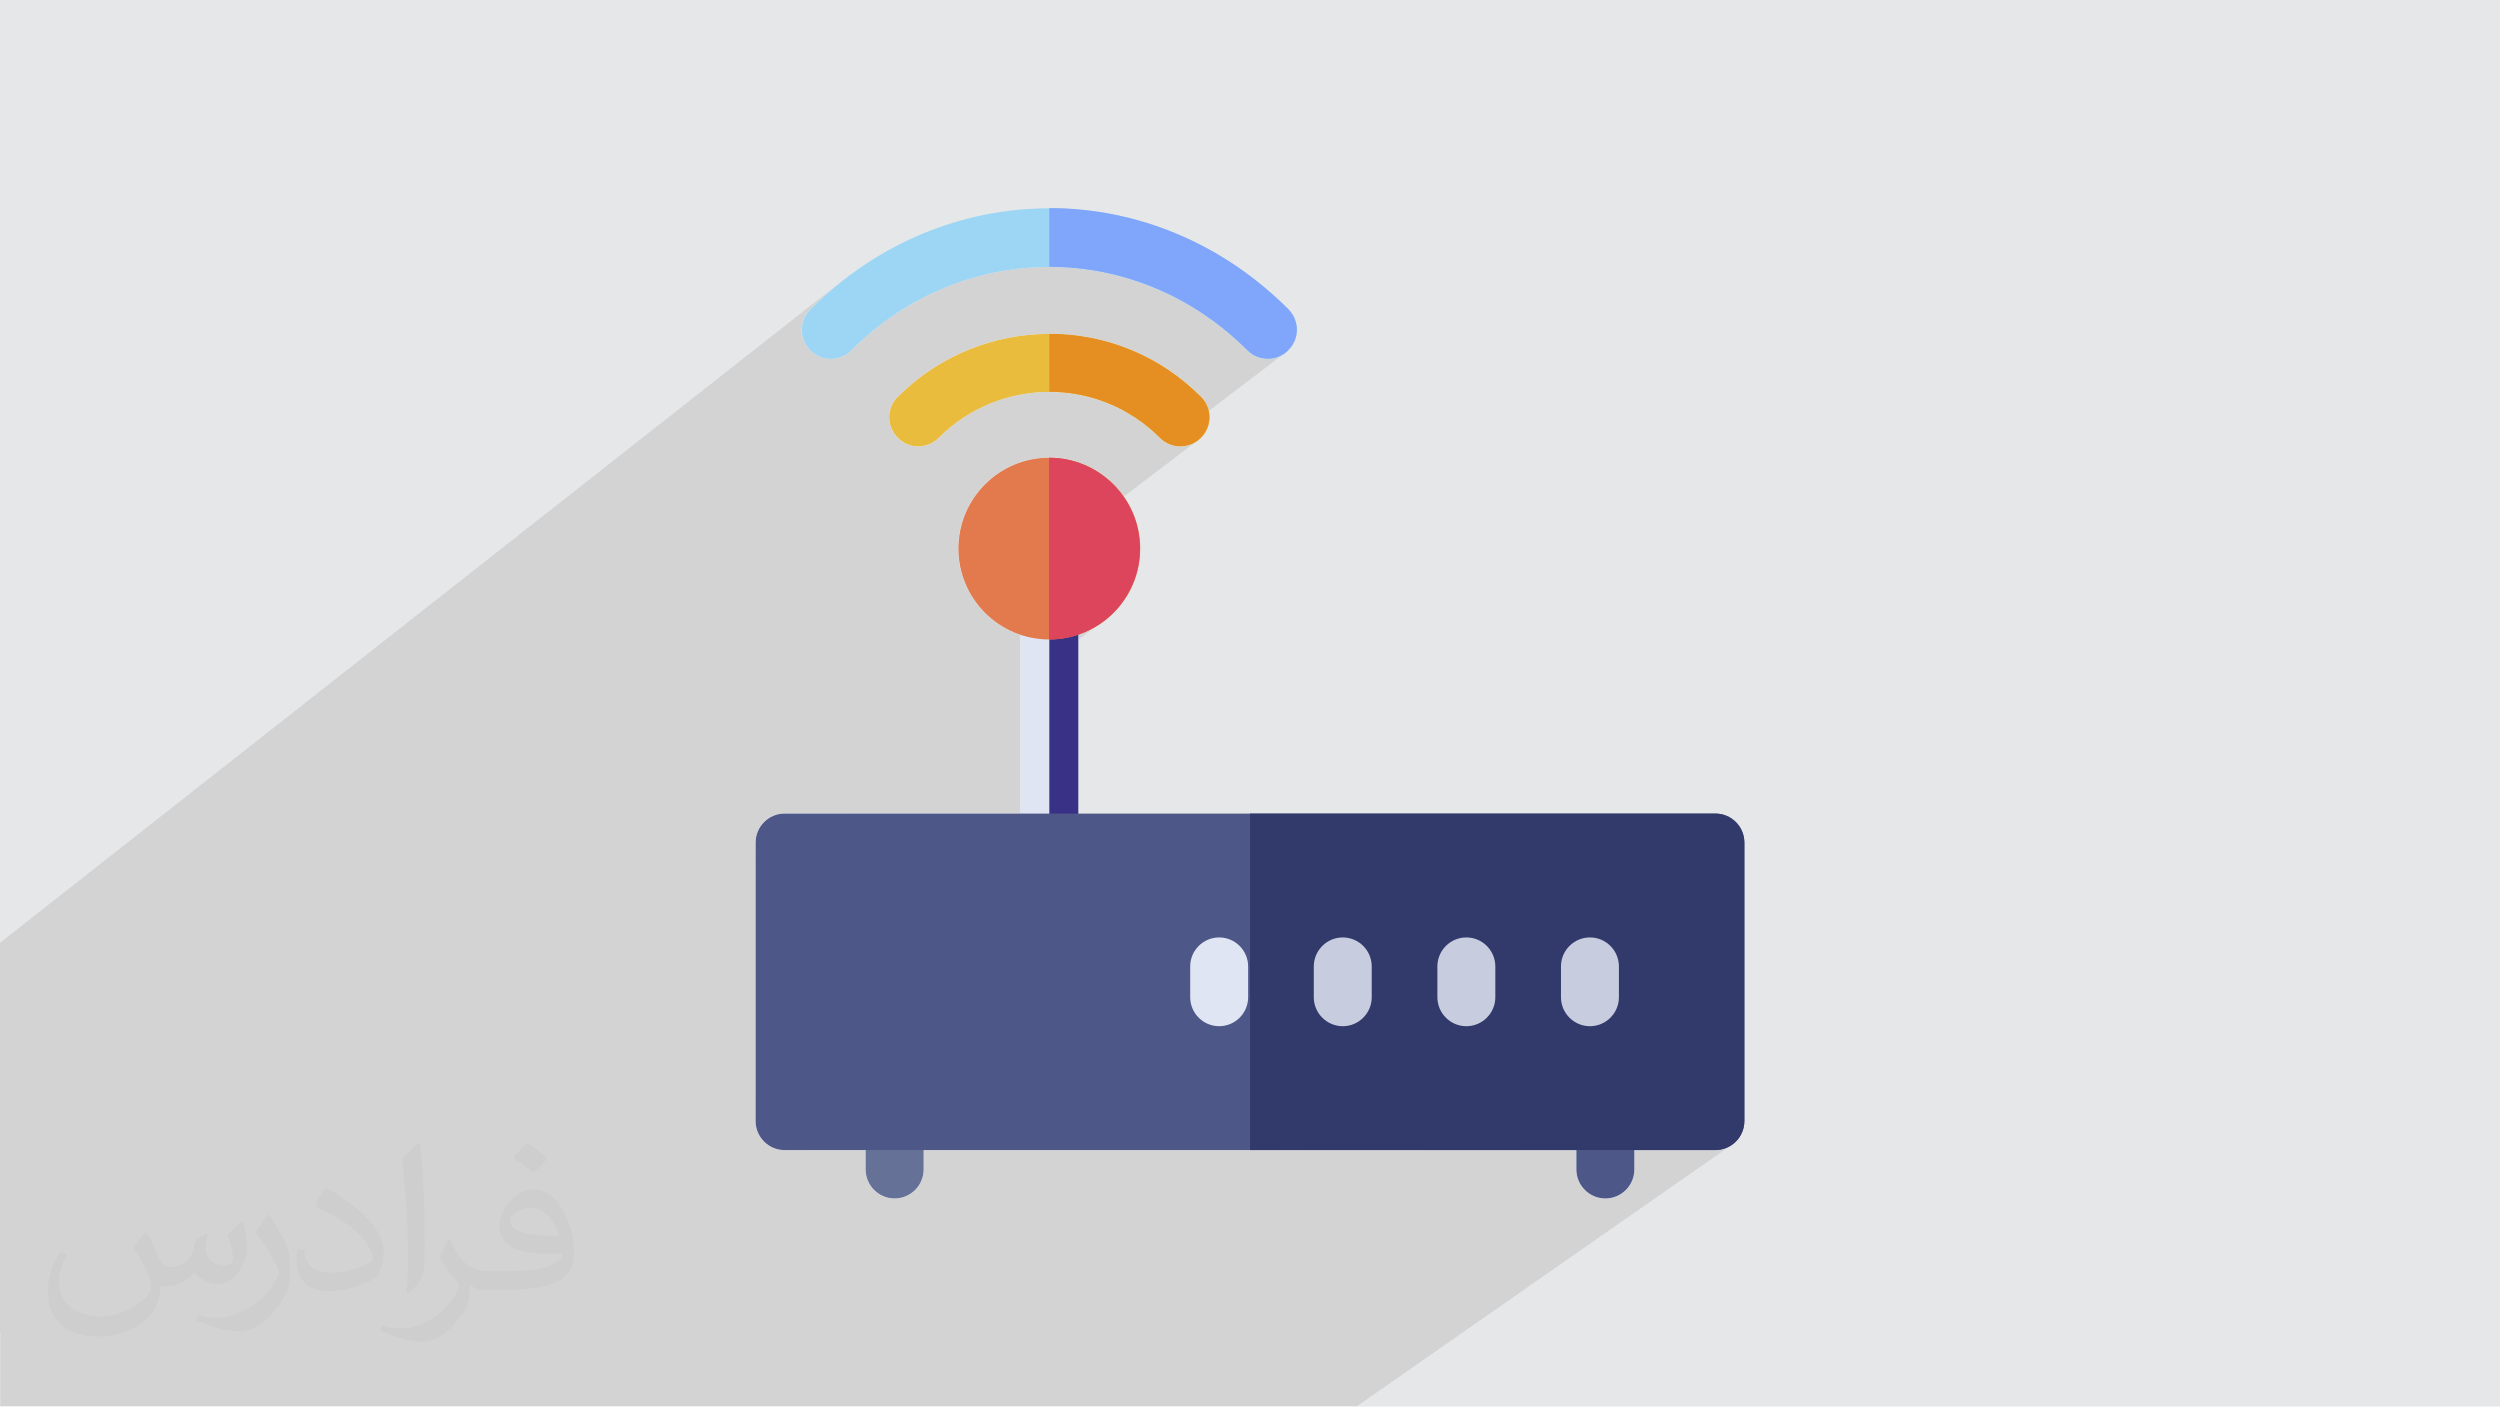 <?xml version="1.0" encoding="UTF-8"?>
<!DOCTYPE svg PUBLIC "-//W3C//DTD SVG 1.1//EN" "http://www.w3.org/Graphics/SVG/1.1/DTD/svg11.dtd">
<!-- Creator: CorelDRAW 2017 -->
<svg xmlns="http://www.w3.org/2000/svg" xml:space="preserve" width="9.406cm" height="5.292cm" version="1.1" style="shape-rendering:geometricPrecision; text-rendering:geometricPrecision; image-rendering:optimizeQuality; fill-rule:evenodd; clip-rule:evenodd"
viewBox="0 0 9406 5292"
 xmlns:xlink="http://www.w3.org/1999/xlink"
 enable-background="new 0 0 512.007 512.007">
 <defs>
  <style type="text/css">
   <![CDATA[
    .fil6 {fill:#393185}
    .fil9 {fill:#313A6B}
    .fil4 {fill:#4D5788}
    .fil3 {fill:#667197}
    .fil14 {fill:#7FA6FB}
    .fil13 {fill:#9CD6F4}
    .fil10 {fill:#C7CDDE}
    .fil8 {fill:#DC455B}
    .fil5 {fill:#DFE5F2}
    .fil7 {fill:#E27A4E}
    .fil12 {fill:#E58F22}
    .fil0 {fill:#E6E7E8}
    .fil11 {fill:#E9BC3E}
    .fil2 {fill:#373435;fill-opacity:0.031}
    .fil1 {fill:#2B2A29;fill-opacity:0.102}
   ]]>
  </style>
 </defs>
 <g id="Layer_x0020_1">
  <polygon class="fil0" points="0,0 9406,0 9406,5292 0,5292 "/>
  <path class="fil1" d="M0 5010l0 -1 0 -36 0 -73 0 -34 0 -121 0 -83 0 -149 0 -139 0 -6 0 -60 0 -48 0 -146 0 -7 0 -243 0 -44 0 -10 0 -105 0 -147 0 -11 3146 -2473 -50 43 -48 46 -14 17 -10 19 -6 20 -2 21 2 21 6 20 10 19 14 17 17 14 19 10 20 6 21 2 21 -2 8 -2 172 -134 44 -31 45 -28 45 -26 46 -23 47 -21 22 -9 372 -291 63 2 62 5 62 8 61 11 60 14 59 17 59 20 58 23 57 26 55 28 54 31 53 34 51 37 50 39 48 42 47 45 14 17 10 19 6 20 2 21 -2 21 -6 20 -10 19 -14 17 -17 14 -439 334 9 5 20 6 0 0 0 0 21 2 0 0 0 0 0 0 29 -4 8 -2 25 -13 -555 422 0 105 0 218 69 -7 64 -20 58 -32 -1 0 1 0 -191 144 0 788 22 -2 21 -6 19 -10 -1166 864 0 94 2 22 6 20 10 19 13 16 16 13 19 10 20 6 22 2 32 0 1719 -1266 0 693 288 -209 -16 13 -13 16 -10 19 -6 20 -2 22 0 116 2 22 6 21 10 19 13 16 16 13 19 10 14 4 433 -312 -16 13 -13 16 -10 19 -6 20 -2 22 0 116 2 22 6 21 10 19 13 16 16 13 19 10 12 4 435 -311 -16 13 -13 16 -10 19 -6 20 -2 22 0 116 2 22 6 21 10 19 13 16 16 13 19 10 20 6 22 2 22 -2 20 -6 19 -10 -683 484 336 0 283 -200 -16 13 -13 16 -10 19 -6 21 -2 22 0 109 523 0 22 -2 20 -6 19 -10 -1411 984 -33 0 -117 0 -34 0 -260 0 -253 0 -78 0 -329 0 -34 0 -254 0 -158 0 -5 0 -34 0 -37 0 -122 0 -94 0 -156 0 -7 0 -34 0 -34 0 -218 0 -155 0 -9 0 -65 0 -10 0 -155 0 -93 0 -35 0 -122 0 -34 0 -98 0 -243 0 -73 0 -49 0 -31 0 -251 0 -123 0 -34 0 -245 0 -755 0 0 0 -107 0 -89 0 -38 0 0 -23 0 -61 0 -25 0 -26 0 -73 0 0 0 -26 0 -48zm4289 -2946l0 0z"/>
  <g id="_2090481651792">
   <path class="fil0" d="M3366 4509c-60,0 -109,-49 -109,-109l0 -182c0,-60 49,-109 109,-109 60,0 109,49 109,109l0 182c0,60 -49,109 -109,109z"/>
   <path class="fil0" d="M6040 4509c-60,0 -109,-49 -109,-109l0 -182c0,-60 49,-109 109,-109 60,0 109,49 109,109l0 182c0,60 -49,109 -109,109z"/>
   <path class="fil0" d="M4057 2297l0 873c0,60 -48,109 -109,109 -60,0 -109,-49 -109,-109l0 -873c0,-60 49,-109 109,-109 60,0 109,49 109,109z"/>
   <path class="fil0" d="M4057 2297l0 873c0,60 -48,109 -109,109l0 -1091c60,0 109,49 109,109z"/>
   <path class="fil0" d="M4289 2064c0,-189 -153,-342 -342,-342 -189,0 -342,153 -342,342 0,189 153,342 342,342 189,0 342,-153 342,-342z"/>
   <path class="fil0" d="M4289 2064c0,189 -153,342 -342,342l0 -684c188,0 342,153 342,342l0 0z"/>
   <path class="fil0" d="M6563 3170l0 1048c0,60 -49,109 -109,109l-3502 0c-60,0 -109,-49 -109,-109l0 -1048c0,-60 49,-109 109,-109l3502 0c60,0 109,49 109,109z"/>
   <path class="fil0" d="M6563 3170l0 1048c0,60 -49,109 -109,109l-1751 0 0 -1266 1751 0c60,0 109,49 109,109z"/>
   <path class="fil0" d="M5982 3861c-60,0 -109,-49 -109,-109l0 -116c0,-60 49,-109 109,-109 60,0 109,49 109,109l0 116c0,60 -49,109 -109,109z"/>
   <path class="fil0" d="M5517 3861c-60,0 -109,-49 -109,-109l0 -116c0,-60 49,-109 109,-109 60,0 109,49 109,109l0 116c0,60 -49,109 -109,109z"/>
   <path class="fil0" d="M5052 3861c-60,0 -109,-49 -109,-109l0 -116c0,-60 49,-109 109,-109 60,0 109,49 109,109l0 116c0,60 -49,109 -109,109z"/>
   <path class="fil0" d="M4587 3861c-60,0 -109,-49 -109,-109l0 -116c0,-60 49,-109 109,-109 60,0 109,49 109,109l0 116c0,60 -49,109 -109,109z"/>
   <path class="fil0" d="M4518 1647c-43,43 -112,43 -154,0 -229,-229 -601,-231 -832,0 -43,43 -112,43 -154,0 -43,-43 -43,-112 0,-154 315,-315 825,-316 1141,0 43,43 43,112 0,154z"/>
   <path class="fil0" d="M4518 1493c69,69 19,186 -77,186 -28,0 -56,-11 -77,-32 -111,-111 -259,-173 -416,-173l0 -218c215,0 418,84 570,237l0 0z"/>
   <path class="fil0" d="M4847 1318c-43,43 -112,42 -154,0 -418,-418 -1072,-418 -1490,0 -43,43 -112,43 -154,0 -43,-43 -43,-112 0,-154 506,-507 1292,-507 1798,0 43,43 43,112 0,154l0 0z"/>
   <path class="fil0" d="M4847 1318c-43,43 -112,42 -154,0 -209,-209 -477,-314 -745,-314l0 -221c335,0 654,135 899,380 43,43 43,112 0,154z"/>
  </g>
  <g id="_2090464179552">
   <g>
    <polygon class="fil0" points="4188,1821 4187,1820 3649,2230 3649,2231 "/>
    <polygon class="fil0" points="3948,2003 3948,2003 4187,1820 4188,1821 "/>
    <polygon class="fil0" points="4390,1666 4389,1666 4547,1546 4547,1547 "/>
    <polygon class="fil0" points="4547,1546 4548,1546 4390,1666 4389,1666 "/>
    <path class="fil0" d="M4829 1332c-2,1 -4,3 -6,4l24 -18 0 0 -17 14z"/>
    <path class="fil0" d="M4829 1332c-2,1 -4,3 -6,4l24 -18 -17 14z"/>
   </g>
   <g>
    <path class="fil0" d="M4081 1749c-41,-17 -86,-27 -133,-27 -189,0 -342,153 -342,342 0,15 1,30 3,45l472 -360z"/>
    <path class="fil0" d="M3948 1850l0 -129c47,0 92,10 133,27l-133 102z"/>
    <path class="fil0" d="M4293 1586c-230,-167 -553,-148 -762,61 -43,43 -112,43 -154,0 -43,-43 -43,-112 0,-154 300,-300 777,-315 1095,-43l-179 137z"/>
    <path class="fil0" d="M4293 1586c-100,-73 -220,-112 -345,-112l0 -218c194,0 378,68 524,194l-179 137z"/>
    <path class="fil0" d="M4671 1297c-305,-290 -729,-365 -1095,-224l371 -290 63 2 62 5 1 0 59 7 6 1 55 10 6 1 54 12 6 2 52 15 8 2 51 17 7 3 51 20 7 3 50 23 6 3 50 26 4 2 50 29 4 2 50 32 2 2 49 35 2 2 48 38 1 0 47 41 3 3 45 43 -175 134z"/>
    <path class="fil0" d="M4672 1297c-206,-196 -465,-293 -724,-293l0 -221 63 2 62 5 62 8 61 11 60 14 59 17 59 20 58 23 57 26 55 28 54 31 53 34 51 37 50 39 48 42 47 45 -175 134z"/>
   </g>
   <g>
    <path class="fil0" d="M4187 1820c-30,-30 -67,-54 -107,-71l-472 360c6,43 20,84 40,121l538 -410z"/>
    <path class="fil0" d="M3948 2003l0 -152 133 -102c40,17 76,41 107,71l-239 182z"/>
    <path class="fil0" d="M4389 1666c-9,-5 -18,-11 -26,-19 -22,-22 -46,-42 -71,-61l179 -137c16,14 31,28 46,43 15,15 25,34 29,53l-158 120z"/>
    <path class="fil0" d="M4518 1493c16,16 25,34 30,53l-158 120c-9,-5 -18,-11 -26,-19 -22,-22 -46,-42 -71,-61l179 -137c16,14 31,28 46,43l0 0z"/>
    <path class="fil0" d="M4823 1336c-42,24 -96,17 -130,-18 -7,-7 -14,-14 -21,-21l175 -134 14 17 10 19 6 20 2 21 -2 21 -6 20 -10 19 -14 17 0 0 -24 18z"/>
    <path class="fil0" d="M4823 1336c-42,24 -96,17 -130,-18 -7,-7 -14,-14 -21,-21l175 -134 14 17 10 19 6 20 2 21 -2 21 -6 20 -10 19 -14 17 -24 18z"/>
   </g>
   <g>
    <path class="fil0" d="M4110 1763c-48,-26 -103,-41 -162,-41 -189,0 -342,153 -342,342 0,26 3,52 9,77l495 -378z"/>
    <path class="fil0" d="M3948 1887l0 -165c59,0 114,15 162,41l-162 124z"/>
    <path class="fil0" d="M4317 1605c-231,-186 -570,-174 -785,42 -43,43 -112,43 -154,0 -43,-43 -43,-112 0,-154 307,-307 799,-316 1117,-23l-177 135z"/>
    <path class="fil0" d="M4317 1605c-104,-84 -233,-130 -369,-130l0 -218c204,0 397,76 546,213l-177 135z"/>
    <path class="fil0" d="M3285 1243c-28,23 -56,48 -82,74 -14,14 -31,24 -49,28l132 -103z"/>
   </g>
   <path class="fil0" d="M3185 1332c-6,4 -12,7 -19,10l19 -10zm-19 10c-7,3 -13,5 -20,6l20 -6zm-20 6c-7,1 -14,2 -21,2l21 -2zm-21 2c-7,0 -14,-1 -21,-2l21 2zm-21 -2c-7,-1 -14,-3 -20,-6l20 6zm-20 -6c-7,-3 -13,-6 -19,-10l19 10zm-19 -10c-6,-4 -12,-9 -17,-14l17 14z"/>
   <path class="fil0" d="M3048 1318c-5,-5 -10,-11 -14,-17l14 17zm-14 -17c-4,-6 -7,-12 -10,-19l10 19zm-10 -19c-3,-7 -5,-13 -6,-20l6 20zm-6 -20c-1,-7 -2,-14 -2,-21l2 21zm-2 -21c0,-7 1,-14 2,-21l-2 21zm2 -21c1,-7 3,-14 6,-20l-6 20zm6 -20c3,-7 6,-13 10,-19l-10 19zm10 -19c4,-6 9,-12 14,-17l-14 17z"/>
   <path class="fil0" d="M3048 1163c16,-16 32,-31 48,-46l-48 46zm48 -46c16,-15 33,-29 50,-43l-50 43z"/>
   <g>
    <path class="fil0" d="M4188 1821c-23,-23 -49,-42 -78,-58l-495 378c7,32 19,62 35,90l538 -410z"/>
    <path class="fil0" d="M3948 2003l0 -117 162 -124c29,16 55,35 78,58l-240 183z"/>
    <path class="fil0" d="M4390 1666c-9,-5 -18,-12 -26,-20 -15,-15 -31,-29 -47,-42l177 -135c8,8 16,15 24,23 15,15 25,34 29,54l-157 120z"/>
    <path class="fil0" d="M4518 1493c16,16 26,35 30,54l-158 120c-9,-5 -18,-11 -26,-19 -15,-15 -31,-29 -47,-42l177 -135c8,8 16,15 24,23l0 0z"/>
    <path class="fil0" d="M4829 1332c-6,4 -12,7 -19,10l19 -10zm-19 10c-7,3 -13,5 -20,6l20 -6zm-20 6c-7,1 -14,2 -21,2l21 -2zm-21 2c-7,0 -14,-1 -21,-2l21 2zm-21 -2c-7,-1 -14,-3 -20,-6l20 6zm-20 -6c-7,-3 -13,-6 -19,-10l19 10zm-19 -10c-6,-4 -12,-9 -17,-14l17 14z"/>
    <path class="fil0" d="M4829 1332c-6,4 -12,7 -19,10l19 -10zm-19 10c-7,3 -13,5 -20,6l20 -6zm-20 6c-7,1 -14,2 -21,2l21 -2zm-21 2c-7,0 -14,-1 -21,-2l21 2zm-21 -2c-7,-1 -14,-3 -20,-6l20 6zm-20 -6c-7,-3 -13,-6 -19,-10l19 10zm-19 -10c-6,-4 -12,-9 -17,-14l17 14z"/>
   </g>
   <g>
    <path class="fil0" d="M4215 1851c-15,-19 -32,-36 -51,-52l-529 403c10,22 22,43 36,62l544 -414z"/>
    <path class="fil0" d="M3948 2054l0 -90 216 -165c19,15 36,33 51,52l-267 203z"/>
    <path class="fil0" d="M4441 1679c-3,0 -7,0 -10,-1l10 1zm-10 -1c-3,0 -7,-1 -10,-2l10 2zm-10 -2c-3,-1 -7,-1 -10,-2l10 2zm-10 -3c-3,-1 -6,-2 -9,-3l9 3zm-10 -4c-3,-1 -6,-3 -9,-4l9 4zm-9 -4c-3,-2 -6,-4 -9,-6l9 6zm-9 -6c-3,-2 -6,-4 -9,-7l9 7zm-9 -7c-3,-2 -6,-5 -8,-8l8 8z"/>
    <path class="fil0" d="M4441 1679c-3,0 -7,0 -10,-1l10 1zm-10 -1c-3,0 -7,-1 -10,-2l10 2zm-10 -2c-3,-1 -7,-2 -10,-3l10 3zm-10 -3c-3,-1 -7,-2 -10,-4l10 4zm-10 -4c-3,-1 -7,-3 -10,-5l10 5zm-10 -5c-3,-2 -6,-4 -9,-6l9 6zm-9 -6c-3,-2 -6,-4 -9,-7l9 7zm-9 -7c-3,-2 -6,-5 -8,-8l8 8z"/>
   </g>
   <g>
    <path class="fil0" d="M4228 1868c-18,-26 -40,-49 -64,-69l-529 403c13,29 29,56 49,79l544 -413z"/>
    <path class="fil0" d="M3948 2082l0 -117 216 -165c24,20 46,43 64,69l-280 213z"/>
    <path class="fil0" d="M4501 1661c-6,4 -12,7 -19,10l19 -10zm-19 10c-7,3 -13,5 -20,6l20 -6zm-20 6c-7,1 -14,2 -21,2l21 -2zm-21 2c-7,0 -14,-1 -21,-2l21 2zm-21 -2c-7,-1 -14,-3 -20,-6l20 6zm-20 -6c-7,-3 -13,-6 -19,-10l19 10zm-19 -10c-6,-4 -12,-9 -17,-14l17 14z"/>
    <path class="fil0" d="M4500 1662c-16,11 -36,17 -59,17l0 0 21 -2 20 -6 19 -10 -1 1zm-59 17c-7,0 -14,-1 -21,-2l21 2zm-21 -2c-14,-3 -27,-8 -39,-16l19 10 20 6zm-39 -16c-6,-4 -12,-9 -17,-14l17 14z"/>
   </g>
   <path class="fil0" d="M3948 1474c-150,0 -301,57 -416,173 -32,32 -80,40 -119,23l536 -414 0 218z"/>
   <g>
    <path class="fil0" d="M4164 1799c-59,-48 -134,-77 -216,-77 -189,0 -342,153 -342,342 0,49 10,96 29,139l529 -403z"/>
    <path class="fil0" d="M3948 1964l0 -242c82,0 157,29 216,78l-216 165z"/>
    <path class="fil0" d="M4344 1628l-3 -2 1 1 2 2zm-23 -20l-1 -1 0 0 1 1zm-21 -16l-6 -4 2 2 3 3zm-22 -16l-10 -7 5 3 5 3zm-24 -15l-12 -7 6 4 5 3zm-23 -14c-7,-4 -14,-8 -21,-11l14 7 7 4zm-24 -12c-17,-8 -34,-16 -51,-22l15 6 26 12 9 5zm-53 -23c-8,-3 -17,-6 -25,-9l16 5 9 4zm-27 -9c-7,-2 -15,-5 -22,-7l12 3 10 3zm-29 -8l-18 -4 9 2 9 2zm-30 -7l-13 -3 5 1 7 2zm-32 -6l-5 -1 2 0 4 1z"/>
   </g>
   <g>
    <path class="fil0" d="M4228 1869c-4,-6 -9,-12 -13,-18l-544 414c4,6 9,12 13,17l543 -413z"/>
    <path class="fil0" d="M3948 2082l0 -28 267 -203c5,6 9,12 13,18l-280 213z"/>
    <path class="fil0" d="M4502 1660c-8,6 -17,10 -27,13l27 -13zm-29 14c-11,3 -22,5 -33,5l33 -5z"/>
    <path class="fil0" d="M4503 1660c-9,6 -18,11 -29,14l29 -14zm-29 14c-10,3 -22,5 -34,5l34 -5z"/>
   </g>
   <g>
    <path class="fil0" d="M4164 1799c-59,-48 -134,-77 -216,-77 -189,0 -342,153 -342,342 0,49 10,96 29,139l529 -403z"/>
    <path class="fil0" d="M3948 1964l0 -242c82,0 157,29 216,78l-216 165z"/>
    <path class="fil0" d="M3576 1606c-15,13 -30,26 -45,41 -12,12 -26,21 -41,26l86 -67z"/>
    <path class="fil0" d="M4005 1477l-1 0 1 0 1 0zm-55 -3l-3 0 0 0 1 0 2 0z"/>
   </g>
   <path class="fil0" d="M3514 1661c-6,4 -12,7 -19,10l19 -10zm-19 10c-7,3 -13,5 -20,6l20 -6zm-20 6c-7,1 -14,2 -21,2l21 -2zm-21 2c-7,0 -14,-1 -21,-2l21 2zm-21 -2c-7,-1 -14,-3 -20,-6l20 6zm-20 -6c-7,-3 -13,-6 -19,-10l19 10zm-19 -10c-6,-4 -12,-9 -17,-14l17 14z"/>
   <path class="fil0" d="M3377 1647c-5,-5 -10,-11 -14,-17l14 17zm-14 -17c-4,-6 -7,-12 -10,-19l10 19zm-10 -19c-3,-7 -5,-13 -6,-20l6 20zm-6 -20c-1,-7 -2,-14 -2,-21l2 21zm-2 -21c0,-7 1,-14 2,-21l-2 21zm2 -21c1,-7 3,-14 6,-20l-6 20zm6 -20c3,-7 6,-13 10,-19l-10 19zm10 -19c4,-6 9,-12 14,-17l-14 17z"/>
   <path class="fil0" d="M3377 1493c10,-10 20,-19 30,-29l-30 29zm30 -29c10,-9 21,-18 31,-27l-31 27z"/>
   <g>
    <polygon class="fil0" points="4447,4327 4371,4327 5456,3545 5440,3558 5427,3574 5417,3593 5410,3613 5408,3635 "/>
    <polygon class="fil0" points="4703,4143 4703,4087 5456,3545 5440,3558 5427,3574 5417,3593 5410,3613 5408,3635 "/>
    <path class="fil0" d="M5408 3635c0,-8 1,-15 2,-22l-2 22zm2 -22c3,-14 9,-27 16,-39l-10 19 -6 20zm16 -39c4,-6 8,-11 13,-16l-13 16zm13 -16c4,-4 7,-7 11,-10l5 -3 -16 13z"/>
    <path class="fil0" d="M5052 3861c-10,0 -20,-1 -29,-4l138 -99c-3,58 -51,103 -109,103z"/>
   </g>
   <g>
    <polygon class="fil0" points="4148,4327 3989,4327 4943,3635 4943,3752 "/>
    <polygon class="fil0" points="4703,3925 4703,3809 4943,3635 4943,3752 "/>
   </g>
   <g>
    <polygon class="fil0" points="3989,4327 3914,4327 4991,3545 4975,3558 4962,3574 4952,3593 4945,3613 4943,3635 "/>
    <polygon class="fil0" points="4703,3809 4703,3754 4991,3545 4975,3558 4962,3574 4952,3593 4945,3613 4943,3635 "/>
    <path class="fil0" d="M4943 3635c0,-8 1,-15 2,-22l-2 22zm2 -22c1,-7 4,-14 6,-20l-6 20zm6 -20c3,-7 6,-13 10,-19l-10 19zm10 -19c4,-6 8,-11 13,-16l-13 16zm13 -16c3,-3 7,-7 11,-10l5 -4 -16 13z"/>
    <path class="fil0" d="M4587 3861c-9,0 -18,-1 -27,-3l136 -98c-4,57 -51,102 -109,102z"/>
   </g>
   <g>
    <polygon class="fil0" points="4440,4327 4405,4327 5052,3861 5074,3859 5094,3852 5113,3842 "/>
    <polygon class="fil0" points="4703,4137 4703,4112 5052,3861 5074,3859 5094,3852 5113,3842 "/>
    <path class="fil0" d="M5113 3842c-6,4 -12,7 -19,10l19 -10zm-19 10c-7,3 -13,5 -20,6l20 -6zm-20 6c-7,1 -14,2 -22,2l22 -2z"/>
   </g>
   <g>
    <polygon class="fil0" points="4906,4327 4828,4327 5921,3545 5905,3558 5892,3574 5882,3593 5875,3613 5873,3635 "/>
    <polygon class="fil0" points="4906,4327 4828,4327 5921,3545 5905,3558 5892,3574 5882,3593 5875,3613 5873,3635 "/>
    <path class="fil0" d="M5873 3635c0,-8 1,-15 2,-22l-2 22zm2 -22c1,-7 4,-14 6,-20l-6 20zm6 -20c3,-7 6,-13 10,-19l-10 19zm10 -19c4,-6 8,-11 13,-16l-13 16zm13 -16c4,-4 8,-7 12,-10l4 -3 -16 13z"/>
    <path class="fil0" d="M5517 3861c-11,0 -21,-2 -31,-5l140 -100c-2,58 -50,105 -109,105z"/>
   </g>
   <g>
    <polygon class="fil0" points="4607,4327 4447,4327 5408,3635 5408,3752 "/>
    <polygon class="fil0" points="4703,4258 4703,4143 5408,3635 5408,3752 "/>
   </g>
   <g>
    <polygon class="fil0" points="4405,4327 4148,4327 4943,3752 4945,3774 4952,3794 4962,3813 4975,3829 4991,3842 5010,3852 5030,3859 5052,3861 "/>
    <polygon class="fil0" points="4703,4112 4703,3925 4943,3752 4945,3774 4952,3794 4962,3813 4975,3829 4991,3842 5010,3852 5030,3859 5052,3861 "/>
    <path class="fil0" d="M5052 3861c-8,0 -15,-1 -22,-2l22 2zm-22 -2c-7,-1 -14,-4 -20,-6l20 6zm-20 -6c-7,-3 -13,-6 -19,-10l19 10zm-19 -10c-6,-4 -11,-8 -16,-13l16 13zm-16 -13c-5,-5 -9,-10 -13,-16l13 16zm-13 -16c-4,-6 -7,-12 -10,-19l10 19zm-10 -19c-3,-7 -5,-13 -6,-21l6 21zm-6 -21c-1,-7 -2,-14 -2,-22l2 22z"/>
   </g>
   <g>
    <polygon class="fil0" points="4866,4327 4607,4327 5408,3752 5410,3774 5417,3794 5427,3813 5440,3829 5456,3842 5475,3852 5495,3859 5517,3861 "/>
    <polygon class="fil0" points="4866,4327 4703,4327 4703,4258 5408,3752 5410,3774 5417,3794 5427,3813 5440,3829 5456,3842 5475,3852 5495,3859 5517,3861 "/>
    <path class="fil0" d="M5517 3861c-8,0 -15,-1 -22,-2l22 2zm-22 -2c-7,-1 -14,-4 -20,-6l20 6zm-20 -6c-7,-3 -13,-6 -19,-10l19 10zm-19 -10c-6,-4 -11,-8 -16,-13l16 13zm-16 -13c-5,-5 -9,-10 -13,-16l13 16zm-13 -16c-8,-12 -14,-25 -16,-39l6 21 10 19zm-16 -39c-1,-7 -2,-14 -2,-22l2 22z"/>
   </g>
   <g>
    <path class="fil0" d="M3366 4509c-60,0 -109,-49 -109,-109l0 -182c0,-60 49,-109 109,-109 60,0 109,49 109,109l0 182c0,60 -49,109 -109,109z"/>
    <polygon class="fil0" points="4703,4327 2984,4327 4703,3061 "/>
    <path class="fil0" d="M4587 3861c-60,0 -109,-49 -109,-109l0 -116c0,-60 49,-109 109,-109 60,0 109,49 109,109l0 116c0,60 -49,109 -109,109z"/>
   </g>
   <g>
    <polygon class="fil0" points="3980,4327 3904,4327 4696,3752 4694,3774 4687,3794 4677,3813 4664,3829 4648,3842 "/>
    <path class="fil0" d="M4587 3861c-12,0 -23,-2 -34,-5l143 -104 -2 22 -6 21 -10 19 -13 16 -16 13c-17,12 -38,19 -61,19z"/>
   </g>
   <g>
    <path class="fil0" d="M3366 4509c-31,0 -59,-13 -78,-33l187 -137 0 61c0,60 -49,109 -109,109z"/>
    <polygon class="fil0" points="3746,4327 3491,4327 4587,3526 4609,3528 4629,3535 4648,3545 4664,3558 4677,3574 4687,3593 4694,3613 4696,3635 "/>
    <path class="fil0" d="M4485 3789c-4,-12 -7,-24 -7,-37l0 -116c0,-12 2,-23 5,-33l104 -76 22 2 20 6 19 10 16 13 13 16 10 19 6 20 2 22 -211 154z"/>
   </g>
   <g>
    <polygon class="fil0" points="4900,4327 4866,4327 5517,3861 5539,3859 5559,3852 5578,3842 "/>
    <polygon class="fil0" points="4900,4327 4866,4327 5517,3861 5539,3859 5559,3852 5578,3842 "/>
    <path class="fil0" d="M5578 3842c-6,4 -12,7 -19,10l19 -10zm-19 10c-7,3 -13,5 -20,6l20 -6zm-20 6c-7,1 -14,2 -22,2l22 -2z"/>
   </g>
   <g>
    <polygon class="fil0" points="5326,4327 5067,4327 5873,3752 5875,3774 5882,3794 5892,3813 5905,3829 5921,3842 5940,3852 5960,3859 5982,3861 "/>
    <polygon class="fil0" points="5326,4327 5067,4327 5873,3752 5875,3774 5882,3794 5892,3813 5905,3829 5921,3842 5940,3852 5960,3859 5982,3861 "/>
    <path class="fil0" d="M5982 3861c-8,0 -15,-1 -22,-2l22 2zm-22 -2c-7,-1 -14,-4 -20,-6l20 6zm-20 -6c-7,-3 -13,-6 -19,-10l19 10zm-19 -10c-6,-4 -11,-8 -16,-13l16 13zm-16 -13c-5,-5 -9,-10 -13,-16l13 16zm-13 -16c-4,-6 -7,-12 -10,-19l10 19zm-10 -19c-3,-7 -5,-13 -6,-21l6 21zm-6 -21c-1,-7 -2,-14 -2,-22l2 22z"/>
   </g>
   <g>
    <polygon class="fil0" points="5067,4327 4906,4327 5873,3635 5873,3752 "/>
    <polygon class="fil0" points="5067,4327 4906,4327 5873,3635 5873,3752 "/>
   </g>
   <g>
    <polygon class="fil0" points="3904,4327 3746,4327 4696,3635 4696,3752 "/>
    <path class="fil0" d="M4553 3856c-32,-10 -57,-35 -68,-66l211 -154 0 116 -143 104z"/>
   </g>
   <g>
    <polygon class="fil0" points="5360,4327 5326,4327 5982,3861 6004,3859 6025,3852 6043,3842 "/>
    <polygon class="fil0" points="5360,4327 5326,4327 5982,3861 6004,3859 6025,3852 6043,3842 "/>
    <path class="fil0" d="M6043 3842c-6,4 -12,7 -19,10l19 -10zm-19 10c-7,3 -13,5 -20,6l20 -6zm-20 6c-7,1 -14,2 -22,2l22 -2z"/>
   </g>
   <g>
    <path class="fil0" d="M6515 4308c-6,4 -12,7 -19,10l19 -10zm-19 10c-7,3 -13,5 -20,6l20 -6zm-20 6c-7,1 -14,2 -22,2l22 -2z"/>
    <path class="fil0" d="M6515 4308c-6,4 -12,7 -19,10l19 -10zm-19 10c-7,3 -13,5 -20,6l20 -6zm-20 6c-7,1 -14,2 -22,2l22 -2z"/>
   </g>
   <g>
    <polygon class="fil0" points="5931,4327 5776,4327 5931,4217 "/>
    <polygon class="fil0" points="5931,4327 5776,4327 5931,4217 "/>
   </g>
   <g>
    <path class="fil0" d="M3288 4475c-5,-5 -9,-10 -13,-16l200 -146 0 25 -187 137z"/>
    <polygon class="fil0" points="3491,4327 3456,4327 4526,3545 4545,3535 4565,3528 4587,3526 "/>
    <path class="fil0" d="M4483 3602c7,-21 20,-40 37,-53l6 -4 19 -10 20 -6 22 -2 -104 76z"/>
   </g>
   <g>
    <path class="fil0" d="M6515 4308c-6,4 -12,7 -19,10l19 -10zm-19 10c-7,3 -13,5 -20,6l20 -6zm-20 6c-7,1 -14,2 -22,2l22 -2z"/>
    <path class="fil0" d="M6515 4308c-6,4 -12,7 -19,10l19 -10zm-19 10c-7,3 -13,5 -20,6l20 -6zm-20 6c-7,1 -14,2 -22,2l22 -2z"/>
   </g>
   <g>
    <path class="fil0" d="M5931 4217c0,-8 1,-15 2,-22l-2 22zm2 -22c3,-14 9,-27 16,-39l-10 19 -6 21zm16 -39c4,-6 8,-11 13,-16l-13 16zm13 -16c4,-4 8,-7 12,-11l4 -3 -16 13z"/>
    <polygon class="fil0" points="5776,4327 5696,4327 5979,4127 5963,4140 5950,4156 5940,4175 5933,4195 5931,4217 "/>
    <polygon class="fil0" points="5776,4327 5696,4327 5979,4127 5963,4140 5950,4156 5940,4175 5933,4195 5931,4217 "/>
   </g>
   <path class="fil0" d="M2952 4327c-8,0 -15,-1 -22,-2l22 2zm-22 -2c-7,-1 -14,-4 -20,-6l20 6zm-20 -6c-7,-3 -13,-6 -19,-10l19 10zm-19 -10c-6,-4 -11,-8 -16,-13l16 13zm-16 -13c-5,-5 -9,-10 -13,-16l13 16zm-13 -16c-4,-6 -7,-12 -10,-19l10 19zm-10 -19c-3,-7 -5,-13 -6,-20l6 20zm-6 -20c-1,-7 -2,-14 -2,-22l2 22z"/>
   <g>
    <polygon class="fil0" points="4057,2386 4057,2409 3839,2573 3839,2488 3948,2406 4016,2399 "/>
    <polygon class="fil0" points="4057,2386 4057,2409 3948,2491 3948,2406 4016,2399 "/>
    <path class="fil0" d="M3948 2406c70,0 135,-21 190,-57l1 -1 -58 32 -64 20 -69 7z"/>
    <path class="fil0" d="M4138 2347c-18,12 -38,23 -58,32l58 -32zm-58 32c-20,9 -42,15 -64,20l64 -20zm-64 20c-22,5 -45,7 -69,7l69 -7z"/>
    <polygon class="fil0" points="2843,3324 2843,3240 3081,3061 3192,3061 "/>
   </g>
   <g>
    <path class="fil0" d="M3839 2488l0 -191c0,-60 49,-109 109,-109l0 218 -109 82z"/>
    <path class="fil0" d="M3618 1974c-8,29 -12,58 -12,89 0,189 153,342 342,342l0 -684 -330 253z"/>
    <path class="fil0" d="M2843 3240l0 -70c0,-60 49,-109 109,-109l128 0 -237 179z"/>
   </g>
   <g>
    <path class="fil0" d="M3948 3279c-60,0 -109,-49 -109,-109l0 -873c0,-10 1,-20 4,-30l105 -80 0 1091z"/>
    <path class="fil0" d="M3746 2340c56,41 126,66 201,66l0 -218 -201 153z"/>
    <path class="fil0" d="M2843 4098l0 -928c0,-60 49,-109 109,-109l996 0 0 218 -1104 819z"/>
   </g>
   <g>
    <path class="fil0" d="M4009 3260c-6,4 -12,7 -19,10l19 -10zm-19 10c-7,3 -13,5 -21,6l21 -6zm-21 6c-7,1 -15,2 -22,2l22 -2z"/>
    <path class="fil0" d="M4009 3260c-6,4 -12,7 -19,10l19 -10zm-19 10c-7,3 -13,5 -21,6l21 -6zm-21 6c-7,1 -15,2 -22,2l22 -2z"/>
    <polygon class="fil0" points="2843,4124 2843,4098 3948,3279 3970,3277 3990,3270 4009,3260 "/>
   </g>
   <g>
    <path class="fil0" d="M3765 2353c23,15 48,27 74,35l0 -91 -74 56z"/>
    <path class="fil0" d="M2843 3911l0 -741c0,-60 49,-109 109,-109l886 0 0 109 -995 741z"/>
   </g>
   <g>
    <path class="fil0" d="M4009 3260c-6,4 -12,7 -19,10l19 -10zm-19 10c-7,3 -13,5 -21,6l21 -6zm-21 6c-7,1 -15,2 -22,2l22 -2z"/>
    <path class="fil0" d="M4009 3260c-6,4 -12,7 -19,10l19 -10zm-19 10c-7,3 -13,5 -21,6l21 -6zm-21 6c-7,1 -15,2 -22,2l22 -2z"/>
    <polygon class="fil0" points="2843,4124 2843,4098 3948,3279 3970,3277 3990,3270 4009,3260 "/>
   </g>
   <g>
    <path class="fil0" d="M3839 2297c0,-8 1,-15 2,-22l-2 22zm2 -22c1,-7 4,-14 6,-20l-6 20zm6 -20c3,-7 6,-13 10,-19l-10 19zm10 -19c4,-6 8,-11 13,-16l-13 16zm13 -16c2,-2 4,-4 7,-6l9 -7 -16 13z"/>
    <path class="fil0" d="M3729 2326c11,10 24,18 36,26l74 -56 2 -22 6 -20 10 -19 13 -16 16 -13 -158 120z"/>
   </g>
   <g>
    <path class="fil0" d="M3948 3279c-8,0 -15,-1 -22,-2l22 2zm-22 -2c-7,-1 -14,-4 -20,-6l20 6zm-20 -6c-6,-3 -13,-6 -19,-10l19 10zm-19 -10c-6,-4 -11,-8 -16,-13l16 13zm-16 -13c-5,-5 -9,-10 -13,-16l13 16zm-13 -16c-4,-6 -7,-12 -10,-19l10 19zm-10 -19c-3,-7 -5,-13 -6,-20l6 20zm-6 -20c-1,-7 -2,-14 -2,-22l2 22z"/>
    <polygon class="fil0" points="2843,4098 2843,3911 3839,3170 3841,3192 3847,3212 3857,3231 3870,3247 3887,3260 3905,3270 3926,3277 3948,3279 "/>
   </g>
   <g>
    <polygon class="fil0" points="4057,2386 4057,2409 3839,2573 3839,2386 3879,2399 3948,2406 4016,2399 "/>
    <polygon class="fil0" points="4057,2386 4057,2409 3948,2491 3948,2406 4016,2399 "/>
    <path class="fil0" d="M3724 1805c-6,5 -12,11 -18,17l51 -42 -33 25zm-18 17c-15,15 -29,32 -42,51l42 -51zm-42 51c-12,18 -23,38 -31,58l31 -58zm-31 58c-9,20 -15,42 -20,64l20 -64zm-20 64c-5,22 -7,45 -7,69l7 -69zm-7 69c0,24 2,47 7,69l-7 -69zm7 69c5,22 11,44 20,64l-20 -64zm20 64c9,20 19,40 31,58l-31 -58zm31 58c12,18 26,35 42,51l-42 -51zm42 51c15,15 32,29 51,42l-51 -42zm51 42c18,12 38,23 58,32l-58 -32zm58 32c20,9 42,15 64,20l-64 -20zm64 20c22,5 45,7 69,7l-69 -7zm69 7c24,0 47,-2 69,-7l-69 7zm69 -7c22,-5 44,-11 64,-20l-64 20zm64 -20c20,-9 40,-19 58,-32l-58 32z"/>
    <path class="fil0" d="M4137 2348c-18,12 -36,22 -56,31l56 -31zm-58 31c-20,8 -41,15 -63,20l63 -20zm-64 20c-22,5 -45,7 -68,7l68 -7z"/>
    <path class="fil0" d="M2843 3324l0 -154c0,-60 49,-109 109,-109l240 0 -349 263z"/>
   </g>
   <path class="fil0" d="M2843 3170c0,-8 1,-15 2,-22l-2 22zm2 -22c1,-7 4,-14 6,-20l-6 20zm6 -20c3,-7 6,-13 10,-19l-10 19zm10 -19c6,-8 12,-16 20,-23l9 -7 -16 13 -13 16z"/>
   <path class="fil0" d="M6040 4509c-60,0 -109,-49 -109,-109l0 -73 218 0 0 73c0,60 -49,109 -109,109z"/>
   <polygon class="fil0" points="3257,4327 3109,4327 3257,4217 "/>
   <g>
    <path class="fil0" d="M3257 4217c0,-8 1,-15 2,-22l-2 22zm2 -22c1,-7 4,-14 6,-21l-6 21zm6 -21c3,-7 6,-13 10,-19l-10 19zm10 -19c4,-6 8,-11 13,-16l-13 16zm13 -16c3,-3 6,-6 9,-8l7 -5 -16 13z"/>
    <polygon class="fil0" points="3109,4327 3034,4327 3305,4127 3289,4140 3276,4156 3266,4175 3259,4195 3257,4217 "/>
   </g>
   <g>
    <path class="fil0" d="M3366 4509c-60,0 -109,-49 -109,-109l0 -73 218 0 0 73c0,60 -49,109 -109,109z"/>
    <path class="fil0" d="M6040 4509c-60,0 -109,-49 -109,-109l0 -73 218 0 0 73c0,60 -49,109 -109,109z"/>
   </g>
   <path class="fil0" d="M3366 4509c-8,0 -15,-1 -22,-2l22 2zm-22 -2c-7,-1 -14,-4 -20,-6l20 6zm-21 -7c-6,-3 -12,-6 -18,-10l18 10zm-18 -10c-6,-4 -11,-8 -16,-13l16 13zm-16 -13c-5,-5 -9,-10 -13,-16l13 16zm-13 -16c-4,-6 -7,-12 -10,-19l10 19zm-10 -19c-3,-7 -5,-13 -6,-20l6 20zm-6 -20c-1,-7 -2,-14 -2,-22l2 22z"/>
   <path class="fil0" d="M6040 4509c-8,0 -15,-1 -22,-2l22 2zm-22 -2c-7,-1 -14,-4 -20,-6l20 6zm-21 -7c-6,-3 -13,-6 -18,-10l18 10zm-18 -10c-6,-4 -11,-8 -16,-13l16 13zm-16 -13c-5,-5 -9,-10 -13,-16l13 16zm-13 -16c-8,-12 -14,-25 -16,-39l6 20 10 19zm-16 -39c-1,-7 -2,-14 -2,-22l2 22z"/>
   <path class="fil0" d="M6101 4490c-6,4 -12,7 -18,10l18 -10zm-19 10c-6,3 -13,5 -20,6l20 -6zm-20 6c-7,1 -14,2 -22,2l22 -2z"/>
   <path class="fil0" d="M3427 4490c-6,4 -12,7 -18,10l18 -10zm-19 10c-6,3 -13,5 -20,6l20 -6zm-20 6c-7,1 -14,2 -22,2l22 -2z"/>
  </g>
  <path class="fil2" d="M550 4637c18,27 30,54 41,82 8,17 13,48 53,48 12,0 28,-4 43,-12 17,-9 29,-22 36,-42l16 -53 39 -19 3 3c-5,20 -7,39 -7,54 0,45 39,62 69,62 18,0 34,-9 34,-25 0,-21 -9,-57 -21,-90 18,-18 36,-36 57,-50l3 2c9,38 14,76 14,101 0,25 -11,52 -20,70 -19,35 -51,63 -91,63 -30,0 -64,-15 -87,-43l-1 0c-22,27 -55,51 -109,51l-17 0c-3,35 -10,61 -22,83 -32,63 -127,107 -216,107 -124,0 -187,-72 -187,-167 0,-59 19,-114 49,-153l24 10c-18,35 -31,69 -31,102 0,89 73,132 156,132 78,0 174,-49 191,-107 -7,-63 -30,-92 -66,-149 11,-19 25,-38 42,-58l3 0 0 0zm1432 -337c26,16 52,36 77,58 -14,20 -31,38 -53,53 -25,-20 -50,-38 -76,-56 17,-20 35,-39 52,-55l0 0zm13 245c-42,0 -77,28 -77,48 0,44 85,58 186,57 -13,-52 -57,-106 -109,-106zm-95 237c55,0 103,-2 140,-11 41,-10 76,-31 76,-45 0,-4 0,-8 -1,-12 -23,2 -49,2 -72,2 -75,0 -132,-17 -154,-59 -6,-12 -10,-25 -10,-39 0,-40 17,-80 48,-107 26,-22 54,-36 83,-36 52,0 94,42 123,108 16,36 27,77 27,130 0,35 -10,64 -31,86 -40,39 -115,54 -229,54l-52 0 0 0 -13 0c-28,0 -49,-5 -65,-17l-3 0c1,7 1,13 1,19 0,26 -8,58 -26,85 -51,76 -106,108 -153,108 -48,0 -107,-19 -160,-43l10 -19c17,7 41,12 74,12 86,0 199,-83 213,-164 -3,-7 -9,-15 -17,-25 -25,-30 -41,-55 -56,-81 13,-25 24,-45 35,-63l4 -1c37,75 70,118 144,118l12 0 0 0 54 0 0 0zm-372 79c6,-34 7,-73 7,-109l0 -53c0,-100 -13,-245 -23,-339 18,-20 43,-43 63,-58l6 2c13,119 17,257 17,384 0,33 -1,66 -4,90 -2,30 -19,53 -57,88l-8 -4 0 0zm-383 -157c2,47 25,84 105,84 50,0 92,-13 139,-36 8,-4 13,-9 13,-13 0,-29 -22,-68 -60,-104 -37,-33 -85,-63 -131,-82 -16,-7 -21,-14 -21,-20 0,-13 18,-42 33,-62l5 -1c52,27 110,68 153,113 39,41 63,84 63,129 0,34 -10,66 -27,95 -57,29 -118,51 -178,51 -73,0 -123,-34 -123,-115 0,-9 0,-22 3,-40l25 0 0 0zm-132 -133l45 73c17,27 32,57 32,104l0 60c0,48 -31,100 -81,151 -39,35 -74,50 -106,50 -48,0 -102,-15 -165,-42l7 -19c20,6 43,10 71,10 90,-1 183,-67 225,-147 5,-9 7,-18 7,-24 0,-10 -5,-20 -9,-29 -23,-44 -49,-83 -77,-120 15,-24 30,-46 46,-68l4 1z"/>
  <g id="_2090464176000">
   <path class="fil3" d="M3366 4509c-60,0 -109,-49 -109,-109l0 -182c0,-60 49,-109 109,-109 60,0 109,49 109,109l0 182c0,60 -49,109 -109,109z"/>
   <path class="fil4" d="M6040 4509c-60,0 -109,-49 -109,-109l0 -182c0,-60 49,-109 109,-109 60,0 109,49 109,109l0 182c0,60 -49,109 -109,109z"/>
   <path class="fil5" d="M4057 2297l0 873c0,60 -48,109 -109,109 -60,0 -109,-49 -109,-109l0 -873c0,-60 49,-109 109,-109 60,0 109,49 109,109z"/>
   <path class="fil6" d="M4057 2297l0 873c0,60 -48,109 -109,109l0 -1091c60,0 109,49 109,109z"/>
   <circle class="fil7" cx="3948" cy="2064" r="342"/>
   <path class="fil8" d="M4289 2064c0,189 -153,342 -342,342l0 -684c188,0 342,153 342,342l0 0z"/>
   <path class="fil4" d="M6563 3170l0 1048c0,60 -49,109 -109,109l-3502 0c-60,0 -109,-49 -109,-109l0 -1048c0,-60 49,-109 109,-109l3502 0c60,0 109,49 109,109z"/>
   <path class="fil9" d="M6563 3170l0 1048c0,60 -49,109 -109,109l-1751 0 0 -1266 1751 0c60,0 109,49 109,109z"/>
   <path class="fil10" d="M5982 3861c-60,0 -109,-49 -109,-109l0 -116c0,-60 49,-109 109,-109 60,0 109,49 109,109l0 116c0,60 -49,109 -109,109z"/>
   <path class="fil10" d="M5517 3861c-60,0 -109,-49 -109,-109l0 -116c0,-60 49,-109 109,-109 60,0 109,49 109,109l0 116c0,60 -49,109 -109,109z"/>
   <path class="fil10" d="M5052 3861c-60,0 -109,-49 -109,-109l0 -116c0,-60 49,-109 109,-109 60,0 109,49 109,109l0 116c0,60 -49,109 -109,109z"/>
   <path class="fil5" d="M4587 3861c-60,0 -109,-49 -109,-109l0 -116c0,-60 49,-109 109,-109 60,0 109,49 109,109l0 116c0,60 -49,109 -109,109z"/>
   <path class="fil11" d="M4518 1647c-43,43 -112,43 -154,0 -229,-229 -601,-231 -832,0 -43,43 -112,43 -154,0 -43,-43 -43,-112 0,-154 315,-315 825,-316 1141,0 43,43 43,112 0,154z"/>
   <path class="fil12" d="M4518 1493c69,69 19,186 -77,186 -28,0 -56,-11 -77,-32 -111,-111 -259,-173 -416,-173l0 -218c215,0 418,84 570,237l0 0z"/>
   <path class="fil13" d="M4847 1318c-43,43 -112,42 -154,0 -418,-418 -1072,-418 -1490,0 -43,43 -112,43 -154,0 -43,-43 -43,-112 0,-154 506,-507 1292,-507 1798,0 43,43 43,112 0,154l0 0z"/>
   <path class="fil14" d="M4847 1318c-43,43 -112,42 -154,0 -209,-209 -477,-314 -745,-314l0 -221c335,0 654,135 899,380 43,43 43,112 0,154z"/>
  </g>
 </g>
</svg>

